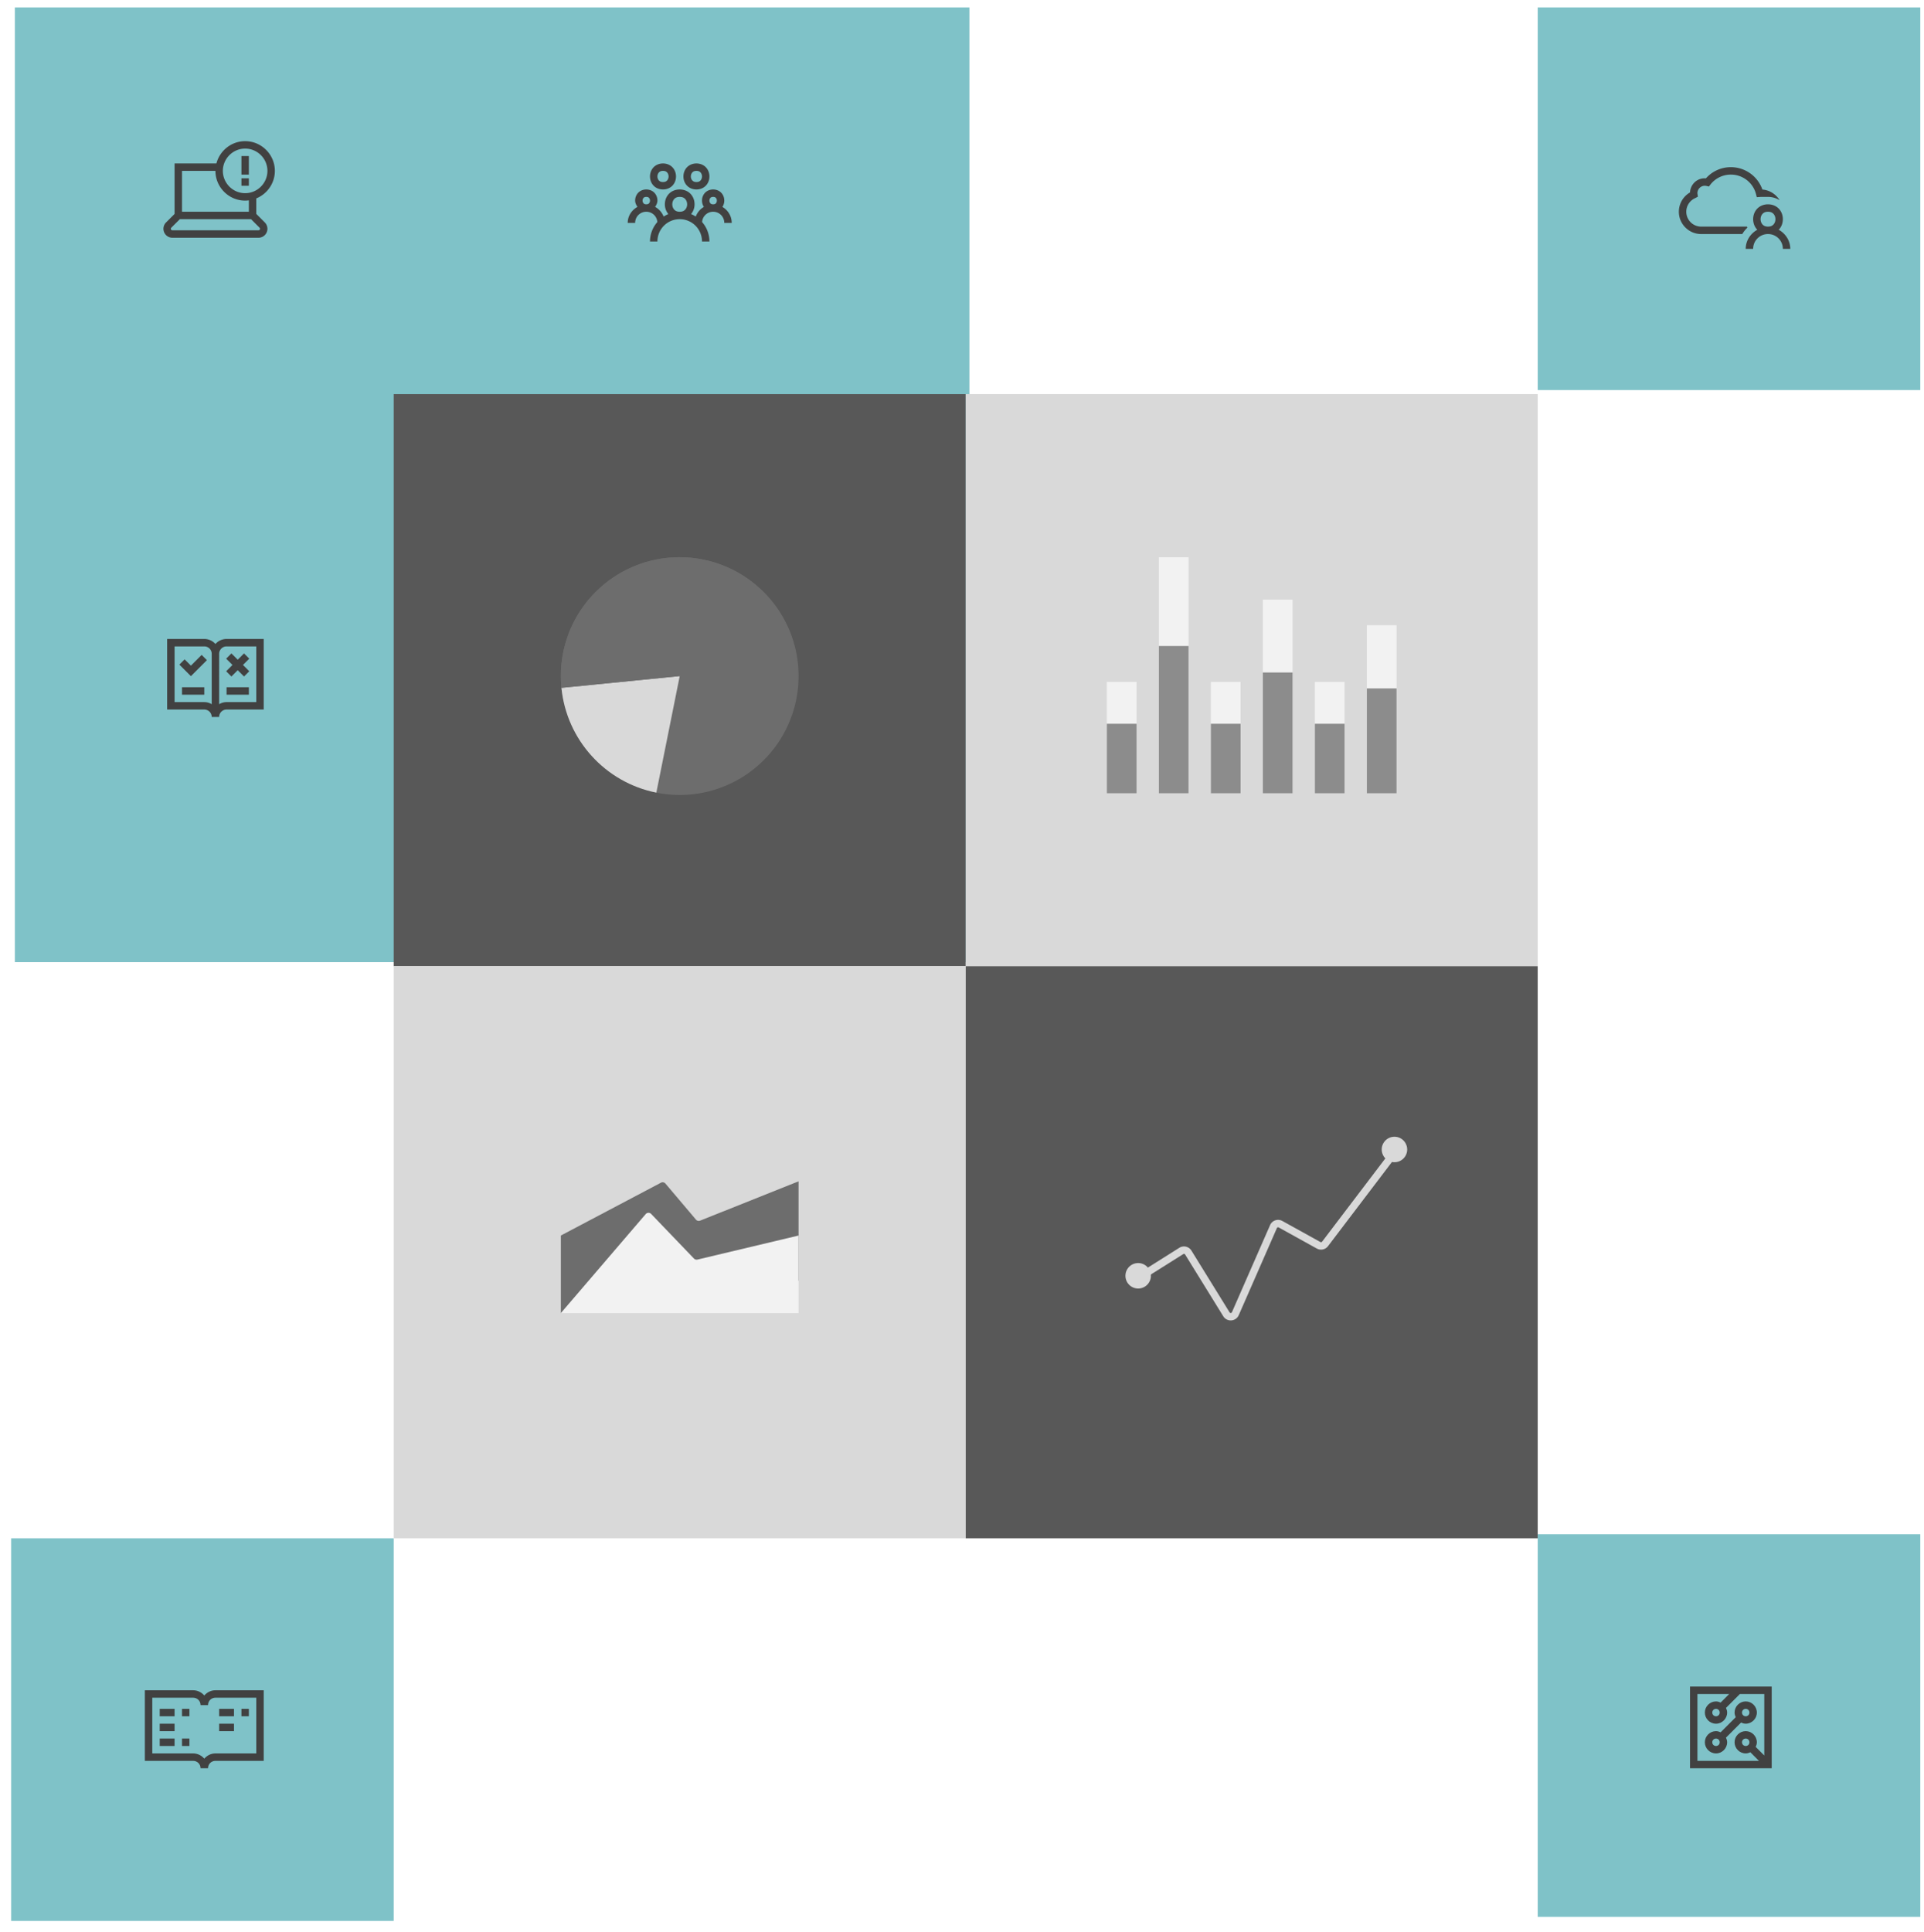 <svg width="518" height="520" viewBox="0 0 518 520" fill="none" xmlns="http://www.w3.org/2000/svg"><path fill="#7FC2C8" d="M4 2h257v257H4z"/><path d="M45 172v19h10c1.103 0 2 .897 2 2h2c0-1.103.897-2 2-2h10v-19H61a3.99 3.99 0 0 0-3 1.357A3.99 3.99 0 0 0 55 172H45Zm2 2h8c1.103 0 2 .897 2 2v13.562a3.953 3.953 0 0 0-2-.562h-8v-15Zm14 0h8v15h-8c-.733 0-1.408.217-2 .562V176c0-1.103.897-2 2-2Zm1.305 1.891-1.414 1.414L62.586 179l-1.695 1.695 1.414 1.414L64 180.414l1.695 1.695 1.414-1.414L65.414 179l1.695-1.695-1.414-1.414L64 177.586l-1.695-1.695Zm-8.012.402-2.893 2.893-1.693-1.694-1.414 1.414 3.107 3.108 4.307-4.307-1.414-1.414ZM49 185v2h6v-2h-6Zm12 0v2h6v-2h-6Z" fill="#414141"/><path d="M178.5 44c-1.083 0-2.023.442-2.623 1.117-.6.675-.877 1.536-.877 2.383s.277 1.708.877 2.383S177.417 51 178.5 51c1.083 0 2.023-.442 2.623-1.117.6-.675.877-1.536.877-2.383s-.277-1.708-.877-2.383S179.583 44 178.5 44Zm9 0c-1.083 0-2.023.442-2.623 1.117-.6.675-.877 1.536-.877 2.383s.277 1.708.877 2.383S186.417 51 187.5 51c1.083 0 2.023-.442 2.623-1.117.6-.675.877-1.536.877-2.383s-.277-1.708-.877-2.383S188.583 44 187.5 44Zm-9 2c.583 0 .894.183 1.127.445.233.263.373.652.373 1.055 0 .403-.14.792-.373 1.055-.233.262-.544.445-1.127.445s-.894-.183-1.127-.445c-.233-.263-.373-.652-.373-1.055 0-.403.14-.792.373-1.055.233-.262.544-.445 1.127-.445Zm9 0c.583 0 .894.183 1.127.445.233.263.373.652.373 1.055 0 .403-.14.792-.373 1.055-.233.262-.544.445-1.127.445s-.894-.183-1.127-.445c-.233-.263-.373-.652-.373-1.055 0-.403.14-.792.373-1.055.233-.262.544-.445 1.127-.445ZM174 51c-.917 0-1.731.38-2.248.96A3.049 3.049 0 0 0 171 54c0 .598.274 1.168.623 1.69-1.536.855-2.623 2.436-2.623 4.31h2c0-1.669 1.332-3 3-3a2.975 2.975 0 0 1 2.977 2.772A7.928 7.928 0 0 0 175 65h2c0-3.326 2.674-6 6-6s6 2.674 6 6h2a7.928 7.928 0 0 0-1.977-5.228A2.975 2.975 0 0 1 192 57c1.668 0 3 1.331 3 3h2c0-1.838-1.016-3.434-2.504-4.303A3.095 3.095 0 0 0 195 54c0-.722-.235-1.458-.752-2.04-.517-.58-1.331-.96-2.248-.96-.917 0-1.731.38-2.248.96A3.049 3.049 0 0 0 189 54c0 .589.166 1.181.504 1.697a5.018 5.018 0 0 0-2.186 2.604 8.002 8.002 0 0 0-1.257-.68A4.1 4.1 0 0 0 187 55c0-.972-.319-1.958-1.002-2.727C185.315 51.505 184.25 51 183 51c-1.25 0-2.315.505-2.998 1.273-.683.77-1.002 1.755-1.002 2.727a4.1 4.1 0 0 0 .939 2.621 8.028 8.028 0 0 0-1.265.684 5.124 5.124 0 0 0-2.297-2.615c.349-.522.623-1.092.623-1.69 0-.722-.235-1.458-.752-2.04-.517-.58-1.331-.96-2.248-.96Zm0 2c.417 0 .602.12.752.29.15.168.248.432.248.71 0 .278-.098.542-.248.71-.15.17-.335.29-.752.29s-.602-.12-.752-.29A1.095 1.095 0 0 1 173 54c0-.278.098-.542.248-.71.15-.17.335-.29.752-.29Zm9 0c.75 0 1.185.245 1.502.602.317.356.498.87.498 1.398 0 .528-.181 1.042-.498 1.398-.317.357-.752.602-1.502.602s-1.185-.245-1.502-.602c-.317-.356-.498-.87-.498-1.398 0-.528.181-1.042.498-1.398.317-.357.752-.602 1.502-.602Zm9 0c.417 0 .602.12.752.29.15.168.248.432.248.71 0 .278-.098.542-.248.71-.15.17-.335.29-.752.29s-.602-.12-.752-.29A1.095 1.095 0 0 1 191 54c0-.278.098-.542.248-.71.15-.17.335-.29.752-.29Z" fill="#414141"/><path d="M66 38c-3.709 0-6.84 2.561-7.734 6H47v13.586l-2.295 2.293A2.417 2.417 0 0 0 46.414 64h23.172A2.417 2.417 0 0 0 72 61.586c0-.635-.258-1.257-.707-1.707L69 57.586v-4.178c2.924-1.193 5-4.068 5-7.408 0-4.4-3.6-8-8-8Zm0 2c3.3 0 6 2.7 6 6s-2.7 6-6 6-6-2.7-6-6 2.7-6 6-6Zm-1 2v5h2v-5h-2Zm-16 4h9c0 4.4 3.6 8 8 8 .34 0 .671-.029 1-.07V57H49V46Zm16 2v2h2v-2h-2ZM48.414 59h19.172l2.293 2.293a.415.415 0 0 1-.293.707H46.414a.415.415 0 0 1-.293-.707L48.414 59Z" fill="#414141"/><g filter="url(#a)"><path fill="#7FC2C8" d="M3 413h103v103H3z"/></g><path d="M39 455v19h13c1.117 0 2 .883 2 2h2c0-1.117.883-2 2-2h13v-19H58c-1.2 0-2.266.559-3 1.406-.734-.847-1.8-1.406-3-1.406H39Zm2 2h11c1.117 0 2 .883 2 2h2c0-1.117.883-2 2-2h11v15H58c-1.2 0-2.266.559-3 1.406-.734-.847-1.8-1.406-3-1.406H41v-15Zm2 3v2h4v-2h-4Zm6 0v2h2v-2h-2Zm10 0v2h4v-2h-4Zm6 0v2h2v-2h-2Zm-22 4v2h4v-2h-4Zm16 0v2h4v-2h-4Zm-16 4v2h4v-2h-4Zm6 0v2h2v-2h-2Z" fill="#414141"/><g filter="url(#b)"><path fill="#585858" d="M106 105h154v154H106z"/></g><circle cx="182.908" cy="181.908" r="31.908" fill="#6D6D6D"/><path d="M183 181.998V150c17.673 0 32 14.326 32 31.998a31.98 31.98 0 0 1-1.796 10.568L183 181.998Z" fill="#6D6D6D"/><path d="m182.998 181.998 30.204 10.568c-5.273 15.069-20.846 23.945-36.499 20.805l6.295-31.373Z" fill="#6D6D6D"/><path d="m182.999 181.998-6.294 31.373c-13.791-2.767-24.159-14.214-25.549-28.21l31.843-3.163Z" fill="#D9D9D9"/><path d="m183 181.998-31.843 3.163a32 32 0 0 1 17.203-31.616L183 181.998Z" fill="#6D6D6D"/><path d="m183 181.998-14.641-28.453A32.003 32.003 0 0 1 183 150v31.998Z" fill="#6D6D6D"/><g filter="url(#c)"><path fill="#D9D9D9" d="M106 259h154v154H106z"/></g><path d="m215 318-26.501 10.58a1 1 0 0 1-1.134-.283l-8.198-9.684a1 1 0 0 0-1.23-.238L151 332.592v20.872l64-8.711V318Z" fill="#6D6D6D"/><path d="m186.83 338.783-11.515-11.999a1 1 0 0 0-1.48.042L151 353.465h64v-20.873l-27.217 6.471a1.002 1.002 0 0 1-.953-.28Z" fill="#F2F2F2"/><g filter="url(#d)"><path d="M260 105h154v154H260V105Z" fill="#D9D9D9"/></g><path fill="#7FC2C8" d="M414 2h103v103H414z"/><path d="M466 45a8.935 8.935 0 0 0-6.711 3.012c-2.31-.198-4.174 1.58-4.283 3.789A5.993 5.993 0 0 0 452 57c0 3.309 2.691 6 6 6h11.078a7.988 7.988 0 0 1 1.373-1.72c-.038-.092-.068-.186-.101-.28H458c-2.206 0-4-1.794-4-4 0-1.604.956-3.05 2.434-3.682l.691-.378-.105-.756c-.009-.06-.02-.121-.02-.184 0-1.103.897-2 2-2 .137 0 .286.02.465.063l.623.146.394-.506A6.957 6.957 0 0 1 466 47c3.2 0 5.985 2.167 6.775 5.272l.204.798.822-.047A1.79 1.79 0 0 0 474 53h2c1.145 0 2.209.327 3.119.883a6.002 6.002 0 0 0-4.635-2.864A8.984 8.984 0 0 0 466 45Zm10 10c-1.25 0-2.315.505-2.998 1.273-.683.77-1.002 1.755-1.002 2.727s.319 1.958 1.002 2.727c.037.042.101.06.141.101C471.302 62.855 470 64.752 470 67h2c0-2.22 1.78-4 4-4 2.22 0 4 1.78 4 4h2c0-2.248-1.302-4.145-3.143-5.172.04-.04.104-.06.141-.101.683-.77 1.002-1.755 1.002-2.727s-.319-1.958-1.002-2.727C478.315 55.505 477.25 55 476 55Zm0 2c.75 0 1.185.245 1.502.602.317.356.498.87.498 1.398 0 .528-.181 1.042-.498 1.398-.317.357-.752.602-1.502.602s-1.185-.245-1.502-.602c-.317-.356-.498-.87-.498-1.398 0-.528.181-1.042.498-1.398.317-.357.752-.602 1.502-.602Z" fill="#414141"/><path d="M340 213.547v-52.124h8v52.124h-8Z" fill="#F2F2F2"/><path d="M340 213.547v-32.525h8v32.525h-8Z" fill="#8C8C8C"/><path d="M312 213.547V150h8v63.547h-8Z" fill="#F2F2F2"/><path d="M312 213.547v-39.653h8v39.653h-8Z" fill="#8C8C8C"/><path d="M354 213.547v-29.994h8v29.994h-8Z" fill="#F2F2F2"/><path d="M354 213.547v-18.716h8v18.716h-8Z" fill="#8C8C8C"/><path d="M326 213.547v-29.994h8v29.994h-8Z" fill="#F2F2F2"/><path d="M326 213.547v-18.716h8v18.716h-8Z" fill="#8C8C8C"/><path d="M298 213.547v-29.994h8v29.994h-8Z" fill="#F2F2F2"/><path d="M298 213.547v-18.716h8v18.716h-8Z" fill="#8C8C8C"/><path d="M368 213.547v-45.245h8v45.245h-8Z" fill="#F2F2F2"/><path d="M368 213.547v-28.233h8v28.233h-8Z" fill="#8C8C8C"/><g filter="url(#e)"><path d="M260 259h154v154H260V259Z" fill="#585858"/></g><path d="m307.07 343.646 10.969-6.906a1.36 1.36 0 0 1 1.881.435l10.271 16.621c.576.932 1.962.834 2.402-.169l10.266-23.439a1.36 1.36 0 0 1 1.904-.644l10.244 5.671a1.358 1.358 0 0 0 1.74-.367l19.255-25.348" stroke="#D9D9D9" stroke-width="2" stroke-linejoin="bevel"/><circle cx="375.429" cy="309.429" r="3.429" fill="#D9D9D9"/><circle cx="306.429" cy="343.429" r="3.429" fill="#D9D9D9"/><path fill="#7FC2C8" d="M414 413h103v103H414z"/><path d="M455 454v22h22v-22h-22Zm2 2h8.562l-2.312 2.312c-.387-.179-.801-.312-1.25-.312-1.645 0-3 1.355-3 3s1.355 3 3 3 3-1.355 3-3c0-.449-.133-.863-.312-1.25l3.75-3.75H475v16.562l-2.312-2.312c.179-.387.312-.801.312-1.25 0-1.645-1.355-3-3-3s-3 1.355-3 3 1.355 3 3 3c.449 0 .863-.133 1.25-.312l2.312 2.312H457v-18Zm13 2c-1.645 0-3 1.355-3 3 0 .449.133.863.312 1.25l-4.062 4.062c-.387-.179-.801-.312-1.25-.312-1.645 0-3 1.355-3 3s1.355 3 3 3 3-1.355 3-3c0-.449-.133-.863-.312-1.25l4.062-4.062c.387.179.801.312 1.25.312 1.645 0 3-1.355 3-3s-1.355-3-3-3Zm-8 2c.562 0 1 .438 1 1s-.438 1-1 1-1-.438-1-1 .438-1 1-1Zm8 0c.562 0 1 .438 1 1s-.438 1-1 1-1-.438-1-1 .438-1 1-1Zm-8 8c.562 0 1 .438 1 1s-.438 1-1 1-1-.438-1-1 .438-1 1-1Zm8 0c.562 0 1 .438 1 1s-.438 1-1 1-1-.438-1-1 .438-1 1-1Z" fill="#414141"/><defs><filter id="a" x=".81" y="411.905" width="107.38" height="107.38" filterUnits="userSpaceOnUse" color-interpolation-filters="sRGB"><feFlood flood-opacity="0" result="BackgroundImageFix"/><feColorMatrix in="SourceAlpha" values="0 0 0 0 0 0 0 0 0 0 0 0 0 0 0 0 0 0 127 0" result="hardAlpha"/><feOffset dy="1.095"/><feGaussianBlur stdDeviation="1.095"/><feComposite in2="hardAlpha" operator="out"/><feColorMatrix values="0 0 0 0 0.118 0 0 0 0 0.137 0 0 0 0 0.157 0 0 0 0.05 0"/><feBlend in2="BackgroundImageFix" result="effect1_dropShadow_3065_4176"/><feBlend in="SourceGraphic" in2="effect1_dropShadow_3065_4176" result="shape"/></filter><filter id="b" x="103.81" y="103.905" width="158.38" height="158.38" filterUnits="userSpaceOnUse" color-interpolation-filters="sRGB"><feFlood flood-opacity="0" result="BackgroundImageFix"/><feColorMatrix in="SourceAlpha" values="0 0 0 0 0 0 0 0 0 0 0 0 0 0 0 0 0 0 127 0" result="hardAlpha"/><feOffset dy="1.095"/><feGaussianBlur stdDeviation="1.095"/><feComposite in2="hardAlpha" operator="out"/><feColorMatrix values="0 0 0 0 0.118 0 0 0 0 0.137 0 0 0 0 0.157 0 0 0 0.05 0"/><feBlend in2="BackgroundImageFix" result="effect1_dropShadow_3065_4176"/><feBlend in="SourceGraphic" in2="effect1_dropShadow_3065_4176" result="shape"/></filter><filter id="c" x="103.81" y="257.905" width="158.38" height="158.38" filterUnits="userSpaceOnUse" color-interpolation-filters="sRGB"><feFlood flood-opacity="0" result="BackgroundImageFix"/><feColorMatrix in="SourceAlpha" values="0 0 0 0 0 0 0 0 0 0 0 0 0 0 0 0 0 0 127 0" result="hardAlpha"/><feOffset dy="1.095"/><feGaussianBlur stdDeviation="1.095"/><feComposite in2="hardAlpha" operator="out"/><feColorMatrix values="0 0 0 0 0.118 0 0 0 0 0.137 0 0 0 0 0.157 0 0 0 0.05 0"/><feBlend in2="BackgroundImageFix" result="effect1_dropShadow_3065_4176"/><feBlend in="SourceGraphic" in2="effect1_dropShadow_3065_4176" result="shape"/></filter><filter id="d" x="257.81" y="103.905" width="158.38" height="158.38" filterUnits="userSpaceOnUse" color-interpolation-filters="sRGB"><feFlood flood-opacity="0" result="BackgroundImageFix"/><feColorMatrix in="SourceAlpha" values="0 0 0 0 0 0 0 0 0 0 0 0 0 0 0 0 0 0 127 0" result="hardAlpha"/><feOffset dy="1.095"/><feGaussianBlur stdDeviation="1.095"/><feComposite in2="hardAlpha" operator="out"/><feColorMatrix values="0 0 0 0 0.118 0 0 0 0 0.137 0 0 0 0 0.157 0 0 0 0.05 0"/><feBlend in2="BackgroundImageFix" result="effect1_dropShadow_3065_4176"/><feBlend in="SourceGraphic" in2="effect1_dropShadow_3065_4176" result="shape"/></filter><filter id="e" x="257.81" y="257.905" width="158.38" height="158.38" filterUnits="userSpaceOnUse" color-interpolation-filters="sRGB"><feFlood flood-opacity="0" result="BackgroundImageFix"/><feColorMatrix in="SourceAlpha" values="0 0 0 0 0 0 0 0 0 0 0 0 0 0 0 0 0 0 127 0" result="hardAlpha"/><feOffset dy="1.095"/><feGaussianBlur stdDeviation="1.095"/><feComposite in2="hardAlpha" operator="out"/><feColorMatrix values="0 0 0 0 0.118 0 0 0 0 0.137 0 0 0 0 0.157 0 0 0 0.05 0"/><feBlend in2="BackgroundImageFix" result="effect1_dropShadow_3065_4176"/><feBlend in="SourceGraphic" in2="effect1_dropShadow_3065_4176" result="shape"/></filter></defs></svg>